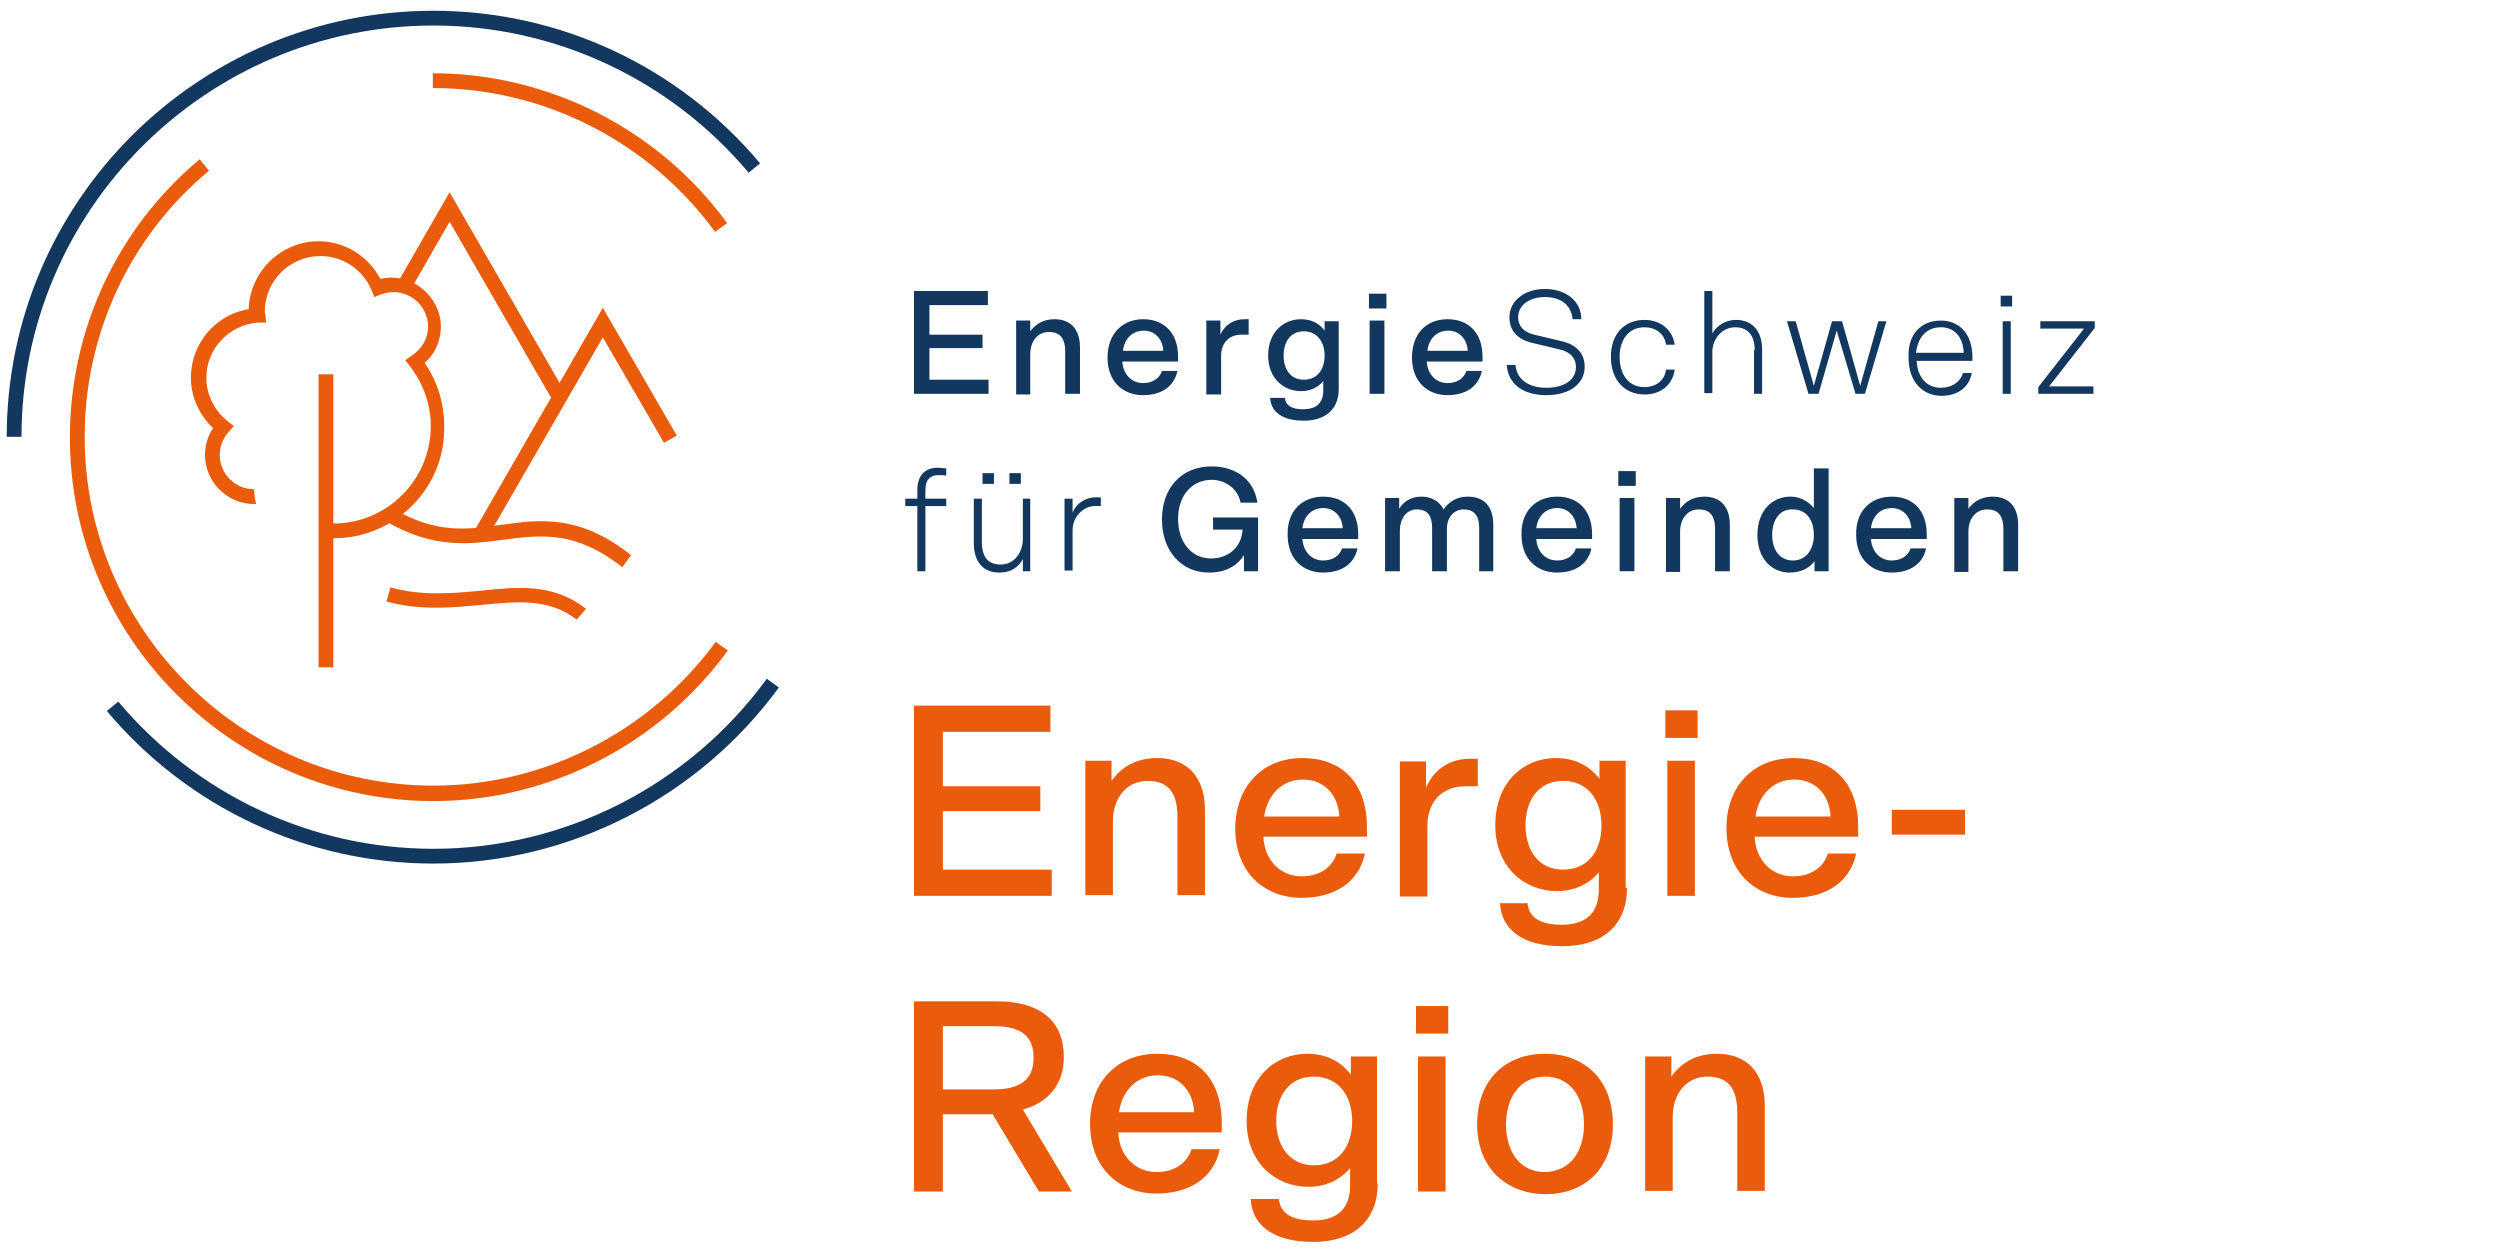 <svg width="372px" height="186px" viewBox="0 0 372 186" version="1.1" xmlns="http://www.w3.org/2000/svg">
<style type="text/css">
	.st0{fill-rule:evenodd;clip-rule:evenodd;fill:#EA5B0B;}
	.st1{fill-rule:evenodd;clip-rule:evenodd;fill:#12385F;}
</style>
<g>
	<polyline id="Fill-1" class="st0" points="136,105 156.3,105 156.3,108.9 140.3,108.9 140.3,117 154.8,117 154.8,120.7 
		140.3,120.7 140.3,129.4 156.5,129.4 156.5,133.3 136,133.3 136,105 	"/>
	<path id="Fill-2" class="st0" d="M161.5,133.3v-20.1h3.9v3c1.4-2,3.6-3.4,6.8-3.4c4.6,0,7.1,3,7.1,7.7v12.7h-4.1v-11.7
		c0-3.9-1.7-5.3-4.4-5.3c-3.3,0-5.2,2.7-5.2,6v11H161.5"/>
	<path id="Fill-3" class="st0" d="M199.3,121.5c-0.2-3.4-2.4-5.5-5.4-5.5c-3.1,0-5.3,2.2-5.8,5.5H199.3z M193.8,112.8
		c5.8,0,9.6,3.6,9.6,10.3v1.4h-15.4c0.1,3.1,2.2,5.9,5.7,5.9c2.5,0,4.5-1.2,5.2-3.4h4.2c-0.9,4.4-4.7,6.6-9.4,6.6
		c-5.6,0-9.9-3.8-9.9-10.4C183.9,116.9,187.9,112.8,193.8,112.8L193.8,112.8z"/>
	<path id="Fill-4" class="st0" d="M220,117c-0.7,0-1.3,0-2,0c-3.2,0-5.6,2.1-5.6,5.9v10.5h-4.1v-20.1h3.9v3.9c1.3-3,3.8-4.3,6.6-4.3
		c0.2,0,0.6,0,1.1,0V117"/>
	<path id="Fill-5" class="st0" d="M232.6,129.4c3.7,0,5.7-2.8,5.7-6.6c0-3.7-2-6.6-5.7-6.6c-3.7,0-5.6,2.9-5.6,6.6
		C227,126.5,228.9,129.4,232.6,129.4z M242.1,132.1c0,5.8-3.9,8.7-9.6,8.7c-6.1,0-9.1-2.6-9.3-6.4h4.1c0.2,2.2,2,3.2,5.1,3.2
		c3.2,0,5.5-1.4,5.5-5.2v-2.6c-1.5,1.8-3.7,2.8-6.2,2.8c-4.8,0-9.2-3.5-9.2-9.8c0-6.4,4.2-10,9-10c2.8,0,5,1.1,6.5,3.1v-2.7h3.9
		V132.1L242.1,132.1z"/>
	<path id="Fill-6" class="st0" d="M248.1,133.3h4.1v-20.1h-4.1V133.3z M247.8,109.8h4.8v-4.1h-4.8V109.8z"/>
	<path id="Fill-7" class="st0" d="M272.4,121.5c-0.2-3.4-2.4-5.5-5.4-5.5c-3.1,0-5.3,2.2-5.8,5.5H272.4z M266.9,112.8
		c5.8,0,9.6,3.6,9.6,10.3v1.4h-15.4c0.1,3.1,2.2,5.9,5.7,5.9c2.5,0,4.5-1.2,5.2-3.4h4.2c-0.9,4.4-4.7,6.6-9.4,6.6
		c-5.6,0-9.9-3.8-9.9-10.4C256.9,116.9,261,112.8,266.9,112.8L266.9,112.8z"/>
	<polygon id="Fill-8" class="st0" points="281.5,124.2 292.4,124.2 292.4,120.5 281.5,120.5 	"/>
	<path id="Fill-9" class="st0" d="M147.9,162.1c3.7,0,5.9-1.3,5.9-4.7c0-3.5-2.2-4.7-5.9-4.7h-7.6v9.4H147.9z M136,149h12.3
		c6.5,0,10,2.9,10,8.3c0,4.1-2.4,6.8-6.1,7.8l7.3,12.2h-4.9l-6.9-11.5h-7.4v11.5H136V149L136,149z"/>
	<path id="Fill-10" class="st0" d="M177.7,165.5c-0.2-3.4-2.4-5.5-5.4-5.5c-3.1,0-5.3,2.2-5.8,5.5H177.7z M172.2,156.8
		c5.8,0,9.6,3.6,9.6,10.3v1.4h-15.4c0.1,3.1,2.2,5.9,5.7,5.9c2.5,0,4.5-1.2,5.2-3.4h4.2c-0.9,4.4-4.7,6.6-9.4,6.6
		c-5.6,0-9.9-3.8-9.9-10.4C162.2,160.9,166.3,156.8,172.2,156.8L172.2,156.8z"/>
	<path id="Fill-11" class="st0" d="M195.5,173.4c3.7,0,5.7-2.8,5.7-6.6c0-3.7-2-6.6-5.7-6.6c-3.7,0-5.6,2.9-5.6,6.6
		C189.9,170.5,191.9,173.4,195.5,173.4z M205,176.1c0,5.8-3.9,8.7-9.6,8.7c-6.1,0-9.1-2.6-9.3-6.4h4.2c0.2,2.2,2,3.2,5.1,3.2
		c3.2,0,5.5-1.4,5.5-5.2v-2.6c-1.5,1.8-3.7,2.8-6.2,2.8c-4.8,0-9.2-3.5-9.2-9.8c0-6.4,4.2-10,9-10c2.8,0,5,1.1,6.5,3.1v-2.7h3.9
		V176.1L205,176.1z"/>
	<path id="Fill-12" class="st0" d="M211,177.3h4.1v-20.1H211V177.3z M210.7,153.8h4.8v-4.1h-4.8V153.8z"/>
	<path id="Fill-13" class="st0" d="M235.7,167.3c0-4-2-7.1-5.8-7.1c-3.7,0-5.8,3.1-5.8,7.1c0,4,2,7.1,5.8,7.1
		C233.7,174.3,235.7,171.3,235.7,167.3z M219.8,167.3c0-6.5,4.1-10.5,10.1-10.5c6,0,10.1,4,10.1,10.5c0,6.5-4.1,10.4-10.1,10.4
		C224,177.6,219.8,173.7,219.8,167.3L219.8,167.3z"/>
	<path id="Fill-14" class="st0" d="M244.8,177.3v-20.1h3.9v3c1.4-2,3.6-3.4,6.8-3.4c4.6,0,7.1,3,7.1,7.7v12.7h-4.1v-11.7
		c0-3.9-1.7-5.3-4.4-5.3c-3.3,0-5.2,2.7-5.2,6v11H244.8"/>
</g>
<g>
	<polyline id="Fill-15" class="st1" points="136,43.3 147,43.3 147,45.4 138.3,45.4 138.3,49.8 146.2,49.8 146.2,51.8 138.3,51.8 
		138.3,56.5 147.1,56.5 147.1,58.6 136,58.6 136,43.3 	"/>
	<path id="Fill-16" class="st1" d="M151.2,58.6V47.7h2.1v1.6c0.8-1.1,2-1.8,3.6-1.8c2.5,0,3.8,1.6,3.8,4.2v6.9h-2.2v-6.3
		c0-2.1-0.9-2.9-2.4-2.9c-1.8,0-2.8,1.5-2.8,3.3v6H151.2"/>
	<path id="Fill-17" class="st1" d="M173.1,52.2c-0.1-1.8-1.3-3-2.9-3c-1.7,0-2.9,1.2-3.1,3H173.1z M170.1,47.5c3.1,0,5.2,2,5.2,5.6
		v0.7H167c0.1,1.7,1.2,3.2,3.1,3.2c1.3,0,2.4-0.6,2.8-1.8h2.3c-0.5,2.4-2.5,3.6-5.1,3.6c-3,0-5.3-2-5.3-5.6
		C164.8,49.7,167,47.5,170.1,47.5L170.1,47.5z"/>
	<path id="Fill-18" class="st1" d="M185.8,49.8c-0.4,0-0.7,0-1.1,0c-1.7,0-3,1.1-3,3.2v5.7h-2.2V47.7h2.1v2.1
		c0.7-1.6,2.1-2.3,3.6-2.3c0.1,0,0.3,0,0.6,0V49.8"/>
	<path id="Fill-19" class="st1" d="M194,56.5c2,0,3.1-1.5,3.1-3.6c0-2-1.1-3.6-3.1-3.6c-2,0-3,1.6-3,3.6C191,54.9,192,56.5,194,56.5
		z M199.2,57.9c0,3.1-2.1,4.7-5.2,4.7c-3.3,0-4.9-1.4-5-3.4h2.2c0.1,1.2,1.1,1.7,2.7,1.7c1.7,0,3-0.7,3-2.8v-1.4
		c-0.8,1-2,1.5-3.3,1.5c-2.6,0-4.9-1.9-4.9-5.3c0-3.5,2.3-5.4,4.9-5.4c1.5,0,2.7,0.6,3.5,1.7v-1.4h2.1V57.9L199.2,57.9z"/>
	<path id="Fill-20" class="st1" d="M203.8,58.6h2.2V47.7h-2.2V58.6z M203.7,45.9h2.6v-2.2h-2.6V45.9z"/>
	<path id="Fill-21" class="st1" d="M218.4,52.2c-0.1-1.8-1.3-3-2.9-3c-1.7,0-2.9,1.2-3.1,3H218.4z M215.4,47.5c3.1,0,5.2,2,5.2,5.6
		v0.7h-8.3c0.1,1.7,1.2,3.2,3.1,3.2c1.3,0,2.4-0.6,2.8-1.8h2.3c-0.5,2.4-2.5,3.6-5.1,3.6c-3,0-5.3-2-5.3-5.6
		C210.1,49.7,212.2,47.5,215.4,47.5L215.4,47.5z"/>
	<path id="Fill-22" class="st1" d="M224.2,54.3h1.3c0.2,2.2,2,3.4,4.6,3.4c2.7,0,4.4-1.2,4.4-3.1c0-1.2-0.7-2.2-2.4-2.6l-4.2-1
		c-2-0.5-3.3-1.7-3.3-3.8c0-2.4,2.2-4.2,5.3-4.2c3.1,0,5.4,1.8,5.4,4.5h-1.3c-0.2-2.3-2-3.3-4.1-3.3c-2.3,0-4,1.2-4,3
		c0,1.2,0.7,2.2,2.4,2.6l4.2,1c2,0.5,3.3,1.7,3.3,3.8c0,2.4-2.1,4.2-5.7,4.2C226.7,58.8,224.4,57.2,224.2,54.3"/>
	<path id="Fill-23" class="st1" d="M244.7,57.6c1.6,0,3-0.9,3.2-2.6h1.3c-0.3,2.2-2,3.7-4.5,3.7c-2.9,0-5-2.1-5-5.6
		c0-3.5,2.1-5.5,5-5.5c2.4,0,4.2,1.5,4.5,3.7h-1.3c-0.2-1.7-1.6-2.6-3.2-2.6c-2.4,0-3.7,1.9-3.7,4.4C241,55.7,242.3,57.6,244.7,57.6
		"/>
	<path id="Fill-24" class="st1" d="M261.1,52.1c0-2.4-1.2-3.4-2.9-3.4c-2,0-3.4,1.8-3.4,3.6v6.2h-1.2V43.3h1.2v6.3
		c0.7-1.2,2-2,3.5-2c2.3,0,3.9,1.5,3.9,4.4v6.6h-1.2V52.1"/>
	<polyline id="Fill-25" class="st1" points="270.6,58.6 269.1,58.6 265.9,47.8 267.2,47.8 269.9,57.4 272.6,47.8 274.1,47.8 
		276.8,57.4 279.5,47.8 280.7,47.8 277.5,58.6 276.1,58.6 273.3,49.2 270.6,58.6 	"/>
	<path id="Fill-26" class="st1" d="M292.2,52.5c-0.1-2.5-1.5-3.8-3.4-3.8c-2,0-3.4,1.3-3.7,3.8H292.2z M288.8,47.7
		c2.5,0,4.7,1.7,4.7,5.5c0,0.1,0,0.3,0,0.5h-8.3c0.1,2.2,1.3,4,3.6,4c1.5,0,2.8-0.7,3.3-2.2h1.3c-0.4,2.3-2.3,3.4-4.5,3.4
		c-2.8,0-4.9-2.1-4.9-5.6C283.8,49.7,285.9,47.7,288.8,47.7L288.8,47.7z"/>
	<path id="Fill-27" class="st1" d="M298,58.6h1.2V47.8H298V58.6z M297.7,45.6h1.7V44h-1.7V45.6z"/>
	<polyline id="Fill-28" class="st1" points="311.7,47.8 311.7,48.8 304.9,57.5 311.5,57.5 311.5,58.6 303.3,58.6 303.3,57.6 
		310.1,48.9 303.6,48.9 303.6,47.8 311.7,47.8 	"/>
	<path id="Fill-29" class="st1" d="M140.9,70.8c-0.3-0.1-0.9-0.1-1.3-0.1c-1.2,0-1.9,0.7-1.9,2.2v1.3h3.1v1.1h-3.1V85h-1.2v-9.7
		h-1.8v-1.1h1.8v-1.3c0-2.2,1.2-3.3,3-3.3c0.5,0,1,0.1,1.3,0.1V70.8"/>
	<path id="Fill-30" class="st1" d="M150.2,72h1.7v-1.6h-1.7V72z M146.2,72h1.7v-1.6h-1.7V72z M153.3,74.2V85h-1.1v-1.8
		c-0.7,1.3-1.9,2-3.5,2c-2.4,0-3.8-1.6-3.8-4.4v-6.6h1.2v6.4c0,2.5,1.1,3.4,2.8,3.4c2.1,0,3.3-1.9,3.3-3.8v-6H153.3L153.3,74.2z"/>
	<path id="Fill-31" class="st1" d="M163.8,75.3c-0.4,0-0.6,0-0.9,0c-1.6,0-3.3,1.5-3.3,3.6v6h-1.2V74.2h1.2v2.1
		c0.6-1.6,2.2-2.3,3.4-2.3c0.2,0,0.4,0,0.8,0V75.3"/>
	<path id="Fill-32" class="st1" d="M180.6,77h6.6v8h-2.1v-2.4c-1,1.6-2.7,2.6-5.2,2.6c-4.2,0-7-3.3-7-7.9c0-4.7,2.9-7.9,7.4-7.9
		c3.5,0,6.3,1.9,6.8,5.4h-2.5c-0.4-2.1-2.3-3.4-4.3-3.4c-3,0-5,2.4-5,5.8c0,3.5,2,5.9,4.9,5.9c2.3,0,4.5-1.4,4.7-4.3h-4.4V77"/>
	<path id="Fill-33" class="st1" d="M199.8,78.6c-0.1-1.8-1.3-3-2.9-3c-1.7,0-2.9,1.2-3.1,3H199.8z M196.9,73.9c3.1,0,5.2,2,5.2,5.6
		v0.7h-8.3c0.1,1.7,1.2,3.2,3.1,3.2c1.3,0,2.4-0.6,2.8-1.8h2.3c-0.5,2.4-2.5,3.6-5.1,3.6c-3,0-5.3-2-5.3-5.6
		C191.5,76.1,193.7,73.9,196.9,73.9L196.9,73.9z"/>
	<path id="Fill-34" class="st1" d="M222.3,85h-2.2v-6.5c0-1.8-0.8-2.7-2.3-2.7c-1.3,0-2.5,1-2.5,2.9V85h-2.2v-6.4
		c0-1.9-0.7-2.8-2.3-2.8c-1.4,0-2.5,1.2-2.5,3.2v6h-2.2V74.1h2.1v1.6c0.6-1,1.7-1.8,3.3-1.8c1.5,0,2.7,0.7,3.3,1.9
		c0.8-1.1,1.9-1.9,3.6-1.9c2.2,0,3.8,1.2,3.8,4.2V85"/>
	<path id="Fill-35" class="st1" d="M234.6,78.6c-0.1-1.8-1.3-3-2.9-3c-1.7,0-2.9,1.2-3.1,3H234.6z M231.7,73.9c3.1,0,5.2,2,5.2,5.6
		v0.7h-8.3c0.1,1.7,1.2,3.2,3.1,3.2c1.3,0,2.4-0.6,2.8-1.8h2.3c-0.5,2.4-2.5,3.6-5.1,3.6c-3,0-5.3-2-5.3-5.6
		C226.3,76.1,228.5,73.9,231.7,73.9L231.7,73.9z"/>
	<path id="Fill-36" class="st1" d="M241,85h2.2V74.1H241V85z M240.8,72.3h2.6v-2.2h-2.6V72.3z"/>
	<path id="Fill-37" class="st1" d="M247.9,85V74.1h2.1v1.6c0.8-1.1,2-1.8,3.6-1.8c2.5,0,3.8,1.6,3.8,4.2V85h-2.2v-6.3
		c0-2.1-0.9-2.9-2.4-2.9c-1.8,0-2.8,1.5-2.8,3.3v6H247.9"/>
	<path id="Fill-38" class="st1" d="M263.7,79.6c0,2.2,1.1,3.8,3.1,3.8c2,0,3.1-1.7,3.1-3.8c0-2.2-1.1-3.8-3.1-3.8
		C264.8,75.7,263.7,77.4,263.7,79.6z M269.9,75.6v-5.9h2.2V85H270v-1.5c-0.8,1.1-2.1,1.7-3.7,1.7c-2.6,0-4.8-2-4.8-5.6
		c0-3.6,2.2-5.7,4.9-5.7C267.8,73.9,269,74.5,269.9,75.6L269.9,75.6z"/>
	<path id="Fill-39" class="st1" d="M284.4,78.6c-0.1-1.8-1.3-3-2.9-3c-1.7,0-2.9,1.2-3.1,3H284.4z M281.5,73.9c3.1,0,5.2,2,5.2,5.6
		v0.7h-8.3c0.1,1.7,1.2,3.2,3.1,3.2c1.3,0,2.4-0.6,2.8-1.8h2.3c-0.5,2.4-2.5,3.6-5.1,3.6c-3,0-5.3-2-5.3-5.6
		C276.1,76.1,278.3,73.9,281.5,73.9L281.5,73.9z"/>
	<path id="Fill-40" class="st1" d="M290.8,85V74.1h2.1v1.6c0.8-1.1,2-1.8,3.6-1.8c2.5,0,3.8,1.6,3.8,4.2V85h-2.2v-6.3
		c0-2.1-0.9-2.9-2.4-2.9c-1.8,0-2.8,1.5-2.8,3.3v6H290.8"/>
</g>
<g>
	<path id="Fill-41" class="st1" d="M64.5,128.5c-18.8,0-36.5-8.3-48.6-22.7l1.7-1.4c11.7,13.9,28.8,21.9,46.9,21.9
		c19.5,0,38-9.4,49.6-25.3l1.8,1.3C103.9,118.7,84.7,128.5,64.5,128.5"/>
	<path id="Fill-42" class="st1" d="M3.2,65H1C1,30,29.5,1.6,64.5,1.6c18.8,0,36.5,8.3,48.6,22.7l-1.7,1.4
		C99.7,11.8,82.6,3.8,64.5,3.8C30.7,3.8,3.2,31.3,3.2,65"/>
	<path id="Fill-43" class="st0" d="M64.5,119.2c-29.8,0-54.1-24.3-54.1-54.1c0-16,7-31.1,19.3-41.4l1.4,1.7
		C19.3,35.2,12.6,49.7,12.6,65c0,28.6,23.3,51.9,51.9,51.9c16.5,0,32.2-8,42-21.4l1.8,1.3C98.1,110.8,81.7,119.2,64.5,119.2"/>
	<path id="Fill-44" class="st0" d="M106.4,34.5c-9.8-13.4-25.4-21.4-42-21.4v-2.2c17.2,0,33.6,8.3,43.8,22.3L106.4,34.5"/>
	<polyline id="Fill-45" class="st0" points="72.3,80.4 70.4,79.3 89.7,45.8 100.7,64.8 98.8,65.9 89.7,50.2 72.3,80.4 	"/>
	<polyline id="Fill-46" class="st0" points="82.3,59.7 66.9,33 61.1,43.1 59.2,42 66.9,28.6 84.2,58.6 82.3,59.7 	"/>
	<path id="Fill-47" class="st0" d="M85.8,92.2C81.7,89,77,89.5,71.7,90c-4.3,0.4-9.1,0.9-14.2-0.5l0.6-2.1c4.7,1.3,9.1,0.9,13.4,0.5
		c5.6-0.6,10.9-1.1,15.7,2.7L85.8,92.2"/>
	<path id="Fill-48" class="st0" d="M92.6,84.4c-7-5.5-12.1-4.8-17.6-4.1c-5.2,0.7-10.6,1.4-17.7-2.8l1.1-1.9
		c6.4,3.9,11.2,3.2,16.2,2.5c5.7-0.8,11.6-1.6,19.3,4.5L92.6,84.4"/>
	<path id="Fill-49" class="st0" d="M49.6,80.1h-1.1v-2.2h1.1c8,0,14.5-6.5,14.5-14.5c0-3.2-1.1-6.3-3.1-8.9l-0.7-0.9l1-0.7
		c1.5-1,2.4-2.6,2.4-4.3c0-3.4-3.4-6.1-7-4.8l-1,0.4l-0.4-1c-1.3-3.1-4.3-5.1-7.6-5.1c-4.6,0-8.3,3.7-8.3,8.3c0,0.3,0.1,0.4,0.1,0.5
		l0.1,1.1L38.4,48c-4.3,0.3-7.7,3.9-7.7,8.2c0,2.5,1.2,4.9,3.2,6.5l0.9,0.7l-0.8,0.9c-0.9,1-1.3,2.2-1.3,3.4c0,2.8,2.3,5.1,5.1,5.1
		l0.2,2.2l0-1.1l0.1,1.1l-0.3,0c-4,0-7.3-3.3-7.3-7.3c0-1.4,0.4-2.8,1.2-4c-2.1-2-3.3-4.7-3.3-7.5c0-5.1,3.7-9.4,8.6-10.2
		c0.2-5.6,4.8-10.1,10.4-10.1c3.9,0,7.4,2.2,9.2,5.6c4.6-1.1,9,2.6,9,7.1c0,2.1-0.9,4.1-2.4,5.4c1.9,2.8,2.9,6,2.9,9.4
		C66.3,72.6,58.8,80.1,49.6,80.1"/>
	<polygon id="Fill-50" class="st0" points="47.4,99.3 49.6,99.3 49.6,55.7 47.4,55.7 	"/>
</g>
</svg>
